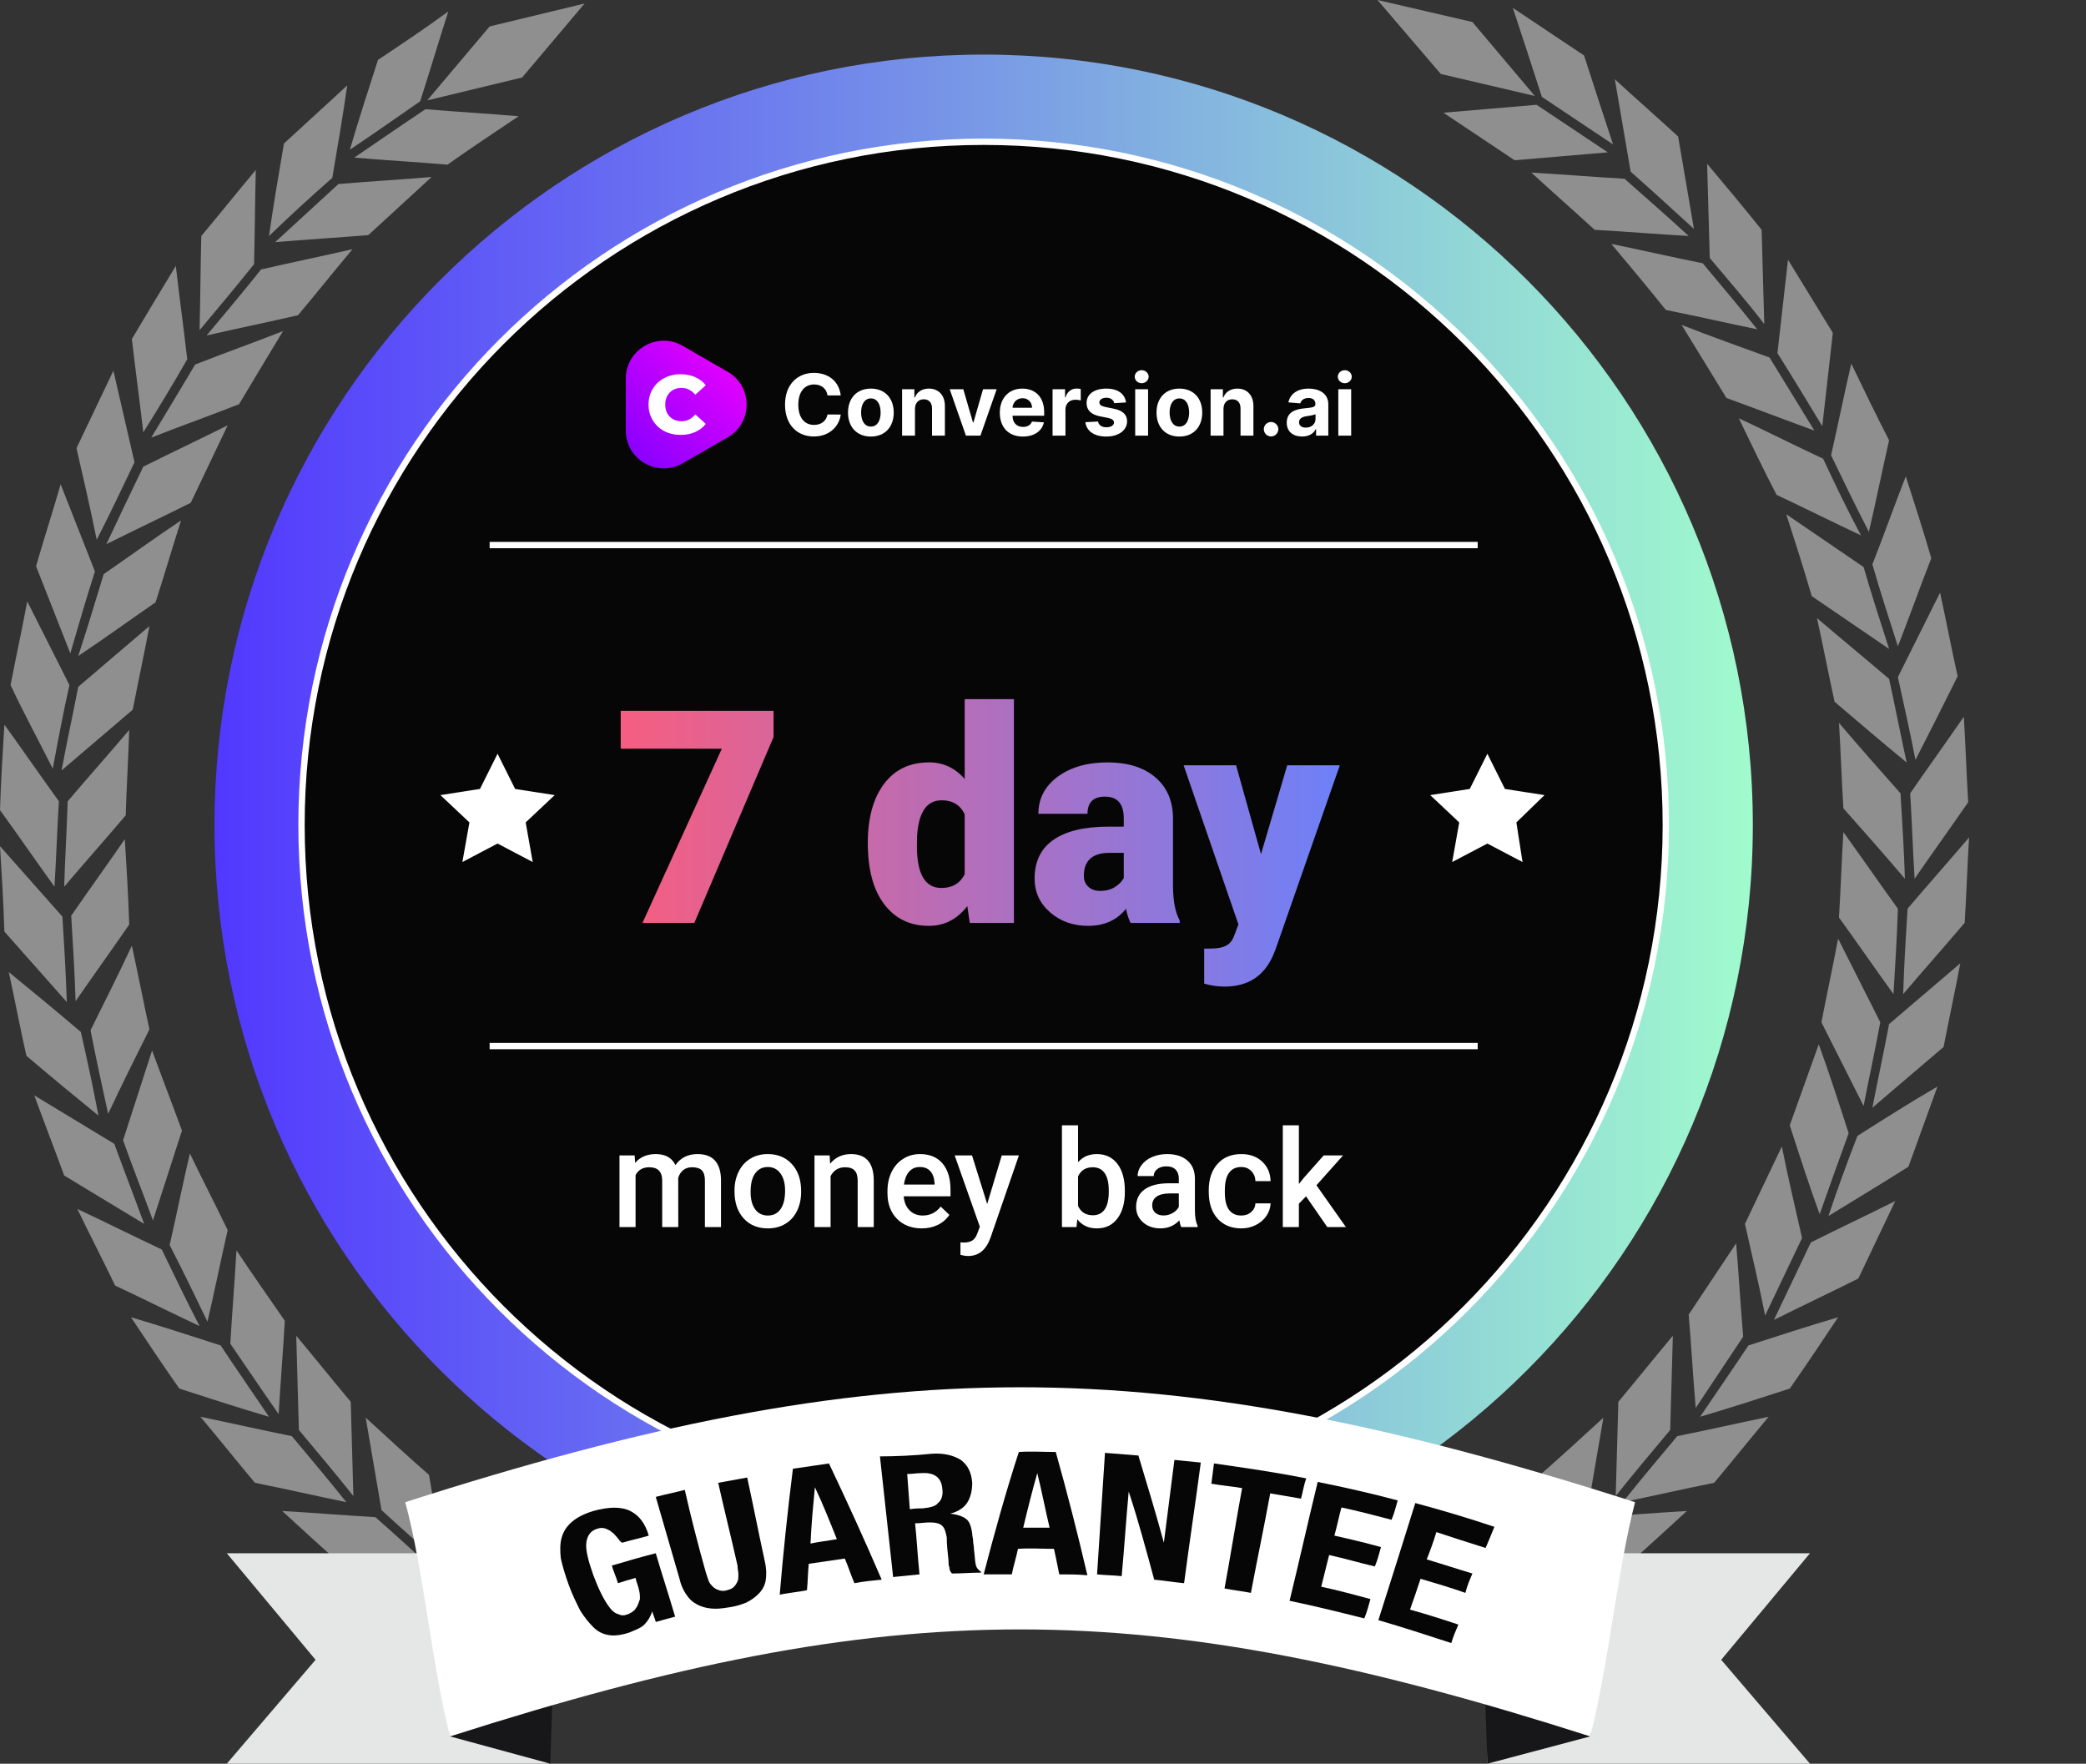 <svg width="330" height="279" viewBox="0 0 330 279" fill="none" xmlns="http://www.w3.org/2000/svg">
<rect x="0" y="0" width="330" height="279" fill="#333333" stroke="none"/>
<g clip-path="url(#clip0)">
<path d="M277.294 130.515C277.294 197.793 222.781 252.395 155.613 252.395C88.445 252.395 33.932 197.793 33.932 130.515C33.932 63.238 88.445 8.636 155.613 8.636C222.781 8.636 277.294 63.238 277.294 130.515Z" fill="url(#paint0_linear)"/>
<path d="M155.613 238.605C215.212 238.605 263.527 190.212 263.527 130.516C263.527 70.819 215.212 22.426 155.613 22.426C96.014 22.426 47.699 70.819 47.699 130.516C47.699 190.212 96.014 238.605 155.613 238.605Z" fill="#060606" stroke="white" stroke-miterlimit="10"/>
<path d="M99 59.899C99 55.287 104.001 52.404 108.001 54.71L115.112 58.81C119.113 61.116 119.113 66.882 115.112 69.188L108.001 73.287C104.001 75.594 99 72.711 99 68.098L99 59.899Z" fill="url(#paint1_linear)"/>
<path d="M107.682 68.797C106.714 68.797 105.843 68.595 105.068 68.191C104.302 67.778 103.7 67.207 103.259 66.477C102.819 65.748 102.599 64.922 102.599 63.999C102.599 63.076 102.819 62.25 103.259 61.52C103.7 60.791 104.302 60.224 105.068 59.82C105.843 59.407 106.714 59.2 107.682 59.2C108.527 59.2 109.288 59.35 109.966 59.649C110.644 59.947 111.207 60.378 111.656 60.941L109.992 62.443C109.394 61.723 108.668 61.362 107.814 61.362C107.312 61.362 106.864 61.472 106.467 61.692C106.08 61.912 105.777 62.224 105.557 62.628C105.345 63.023 105.24 63.48 105.24 63.999C105.24 64.517 105.345 64.979 105.557 65.383C105.777 65.778 106.08 66.086 106.467 66.306C106.864 66.525 107.312 66.635 107.814 66.635C108.668 66.635 109.394 66.275 109.992 65.554L111.656 67.057C111.207 67.62 110.644 68.05 109.966 68.349C109.288 68.648 108.527 68.797 107.682 68.797Z" fill="white"/>
<path d="M133.003 62.549C132.731 60.287 131.019 58.986 128.752 58.986C126.165 58.986 124.189 60.813 124.189 64.017C124.189 67.212 126.131 69.048 128.752 69.048C131.263 69.048 132.779 67.379 133.003 65.576L130.909 65.567C130.713 66.614 129.89 67.217 128.785 67.217C127.298 67.217 126.289 66.112 126.289 64.017C126.289 61.98 127.284 60.818 128.8 60.818C129.933 60.818 130.751 61.473 130.909 62.549H133.003Z" fill="white"/>
<path d="M137.769 69.058C139.998 69.058 141.385 67.532 141.385 65.27C141.385 62.994 139.998 61.473 137.769 61.473C135.54 61.473 134.154 62.994 134.154 65.27C134.154 67.532 135.54 69.058 137.769 69.058ZM137.779 67.48C136.75 67.48 136.224 66.538 136.224 65.256C136.224 63.974 136.75 63.027 137.779 63.027C138.788 63.027 139.314 63.974 139.314 65.256C139.314 66.538 138.788 67.48 137.779 67.48Z" fill="white"/>
<path d="M144.747 64.668C144.751 63.721 145.316 63.166 146.138 63.166C146.956 63.166 147.449 63.702 147.444 64.601V68.914H149.481V64.237C149.481 62.525 148.477 61.473 146.946 61.473C145.856 61.473 145.067 62.009 144.737 62.865H144.651V61.569H142.709V68.914H144.747V64.668Z" fill="white"/>
<path d="M157.672 61.569H155.515L153.995 66.825H153.918L152.392 61.569H150.24L152.808 68.914H155.104L157.672 61.569Z" fill="white"/>
<path d="M161.813 69.058C163.63 69.058 164.854 68.173 165.141 66.81L163.257 66.686C163.051 67.245 162.525 67.537 161.846 67.537C160.827 67.537 160.182 66.863 160.182 65.768V65.763H165.184V65.203C165.184 62.707 163.673 61.473 161.731 61.473C159.57 61.473 158.168 63.008 158.168 65.275C158.168 67.604 159.55 69.058 161.813 69.058ZM160.182 64.5C160.225 63.663 160.861 62.994 161.765 62.994C162.649 62.994 163.262 63.625 163.266 64.5H160.182Z" fill="white"/>
<path d="M166.514 68.914H168.551V64.758C168.551 63.855 169.211 63.233 170.11 63.233C170.392 63.233 170.78 63.281 170.971 63.343V61.535C170.789 61.492 170.536 61.464 170.33 61.464C169.507 61.464 168.833 61.942 168.565 62.85H168.489V61.569H166.514V68.914Z" fill="white"/>
<path d="M178.136 63.663C177.954 62.31 176.864 61.473 175.008 61.473C173.129 61.473 171.89 62.343 171.895 63.759C171.89 64.859 172.584 65.572 174.018 65.859L175.291 66.112C175.931 66.241 176.223 66.475 176.233 66.844C176.223 67.279 175.75 67.59 175.037 67.59C174.31 67.59 173.827 67.279 173.703 66.681L171.699 66.786C171.89 68.192 173.086 69.058 175.032 69.058C176.936 69.058 178.299 68.087 178.303 66.638C178.299 65.576 177.605 64.94 176.18 64.648L174.851 64.381C174.167 64.233 173.913 63.998 173.918 63.644C173.913 63.204 174.411 62.917 175.042 62.917C175.75 62.917 176.17 63.305 176.271 63.778L178.136 63.663Z" fill="white"/>
<path d="M179.586 68.914H181.624V61.569H179.586V68.914ZM180.61 60.622C181.217 60.622 181.714 60.158 181.714 59.589C181.714 59.024 181.217 58.56 180.61 58.56C180.007 58.56 179.51 59.024 179.51 59.589C179.51 60.158 180.007 60.622 180.61 60.622Z" fill="white"/>
<path d="M186.575 69.058C188.803 69.058 190.19 67.532 190.19 65.27C190.19 62.994 188.803 61.473 186.575 61.473C184.346 61.473 182.959 62.994 182.959 65.27C182.959 67.532 184.346 69.058 186.575 69.058ZM186.584 67.48C185.556 67.48 185.03 66.538 185.03 65.256C185.03 63.974 185.556 63.027 186.584 63.027C187.593 63.027 188.119 63.974 188.119 65.256C188.119 66.538 187.593 67.48 186.584 67.48Z" fill="white"/>
<path d="M193.552 64.668C193.557 63.721 194.121 63.166 194.944 63.166C195.762 63.166 196.254 63.702 196.249 64.601V68.914H198.287V64.237C198.287 62.525 197.282 61.473 195.752 61.473C194.662 61.473 193.872 62.009 193.543 62.865H193.456V61.569H191.515V68.914H193.552V64.668Z" fill="white"/>
<path d="M201.083 69.039C201.695 69.039 202.226 68.527 202.231 67.891C202.226 67.264 201.695 66.753 201.083 66.753C200.452 66.753 199.931 67.264 199.935 67.891C199.931 68.527 200.452 69.039 201.083 69.039Z" fill="white"/>
<path d="M205.998 69.053C207.084 69.053 207.787 68.58 208.146 67.896H208.203V68.914H210.135V63.96C210.135 62.209 208.652 61.473 207.017 61.473C205.257 61.473 204.1 62.315 203.817 63.654L205.702 63.807C205.84 63.319 206.276 62.96 207.007 62.96C207.701 62.96 208.098 63.309 208.098 63.912V63.941C208.098 64.414 207.596 64.476 206.319 64.601C204.865 64.735 203.559 65.222 203.559 66.863C203.559 68.317 204.597 69.053 205.998 69.053ZM206.582 67.647C205.955 67.647 205.506 67.355 205.506 66.796C205.506 66.222 205.979 65.94 206.696 65.839C207.141 65.777 207.868 65.672 208.112 65.509V66.289C208.112 67.059 207.476 67.647 206.582 67.647Z" fill="white"/>
<path d="M211.716 68.914H213.753V61.569H211.716V68.914ZM212.739 60.622C213.346 60.622 213.844 60.158 213.844 59.589C213.844 59.024 213.346 58.56 212.739 58.56C212.136 58.56 211.639 59.024 211.639 59.589C211.639 60.158 212.136 60.622 212.739 60.622Z" fill="white"/>
<path d="M78.711 120.353L81.044 125.028L81.16 125.259L81.415 125.299L86.662 126.116L82.818 129.734L82.621 129.919L82.668 130.185L83.603 135.448L78.943 132.998L78.711 132.876L78.478 132.998L73.819 135.448L74.753 130.185L74.8 129.919L74.603 129.734L70.759 126.116L76.006 125.299L76.261 125.259L76.377 125.028L78.711 120.353Z" fill="white" stroke="white"/>
<path d="M235.297 120.353L237.631 125.028L237.746 125.259L238.002 125.299L243.268 126.119L239.538 129.739L239.353 129.919L239.392 130.174L240.213 135.461L235.53 132.998L235.297 132.876L235.065 132.998L230.405 135.448L231.339 130.185L231.387 129.919L231.19 129.734L227.345 126.116L232.593 125.299L232.848 125.259L232.963 125.028L235.297 120.353Z" fill="white" stroke="white"/>
<path d="M77.459 86.221H233.767" stroke="white" stroke-miterlimit="10"/>
<path d="M77.459 165.478H233.767" stroke="white" stroke-miterlimit="10"/>
<path d="M100.399 182.774L100.472 183.958C101.268 183.029 102.358 182.565 103.741 182.565C105.256 182.565 106.293 183.145 106.852 184.304C107.676 183.145 108.835 182.565 110.33 182.565C111.58 182.565 112.509 182.911 113.116 183.602C113.731 184.293 114.045 185.313 114.059 186.661V194.109H111.514V186.734C111.514 186.015 111.356 185.488 111.042 185.152C110.728 184.817 110.208 184.65 109.481 184.65C108.902 184.65 108.427 184.807 108.057 185.121C107.693 185.428 107.439 185.833 107.292 186.336L107.302 194.109H104.757V186.65C104.722 185.317 104.041 184.65 102.714 184.65C101.694 184.65 100.972 185.065 100.546 185.896V194.109H98V182.774H100.399Z" fill="white"/>
<path d="M116.196 188.337C116.196 187.227 116.416 186.228 116.856 185.341C117.296 184.447 117.914 183.763 118.71 183.288C119.506 182.806 120.421 182.565 121.455 182.565C122.984 182.565 124.224 183.057 125.174 184.042C126.13 185.027 126.647 186.333 126.724 187.96L126.735 188.557C126.735 189.674 126.518 190.673 126.085 191.553C125.659 192.433 125.044 193.114 124.241 193.596C123.445 194.078 122.523 194.319 121.476 194.319C119.877 194.319 118.595 193.788 117.631 192.726C116.674 191.658 116.196 190.237 116.196 188.463V188.337ZM118.742 188.557C118.742 189.723 118.983 190.638 119.464 191.302C119.946 191.958 120.617 192.286 121.476 192.286C122.335 192.286 123.002 191.951 123.477 191.281C123.959 190.61 124.199 189.629 124.199 188.337C124.199 187.192 123.952 186.284 123.456 185.613C122.967 184.943 122.3 184.608 121.455 184.608C120.624 184.608 119.964 184.939 119.475 185.603C118.986 186.259 118.742 187.244 118.742 188.557Z" fill="white"/>
<path d="M131.25 182.774L131.323 184.084C132.161 183.071 133.261 182.565 134.623 182.565C136.983 182.565 138.184 183.916 138.226 186.619V194.109H135.681V186.766C135.681 186.046 135.524 185.516 135.209 185.173C134.902 184.824 134.396 184.65 133.69 184.65C132.664 184.65 131.899 185.114 131.396 186.043V194.109H128.851V182.774H131.25Z" fill="white"/>
<path d="M145.821 194.319C144.208 194.319 142.898 193.812 141.893 192.8C140.894 191.78 140.395 190.425 140.395 188.735V188.421C140.395 187.289 140.611 186.28 141.044 185.393C141.484 184.499 142.099 183.805 142.888 183.309C143.677 182.813 144.557 182.565 145.528 182.565C147.071 182.565 148.262 183.057 149.1 184.042C149.945 185.027 150.367 186.42 150.367 188.222V189.248H142.961C143.038 190.184 143.349 190.924 143.894 191.469C144.445 192.014 145.137 192.286 145.968 192.286C147.134 192.286 148.084 191.815 148.817 190.872L150.189 192.182C149.735 192.859 149.128 193.386 148.367 193.763C147.612 194.133 146.764 194.319 145.821 194.319ZM145.517 184.608C144.819 184.608 144.253 184.852 143.82 185.341C143.394 185.83 143.122 186.511 143.003 187.384H147.853V187.195C147.797 186.343 147.57 185.701 147.172 185.268C146.774 184.828 146.223 184.608 145.517 184.608Z" fill="white"/>
<path d="M156.171 190.464L158.476 182.774H161.189L156.684 195.827C155.993 197.734 154.82 198.687 153.164 198.687C152.794 198.687 152.386 198.624 151.939 198.498V196.529L152.421 196.56C153.063 196.56 153.545 196.442 153.866 196.204C154.195 195.974 154.453 195.583 154.641 195.031L155.008 194.057L151.027 182.774H153.772L156.171 190.464Z" fill="white"/>
<path d="M177.95 188.557C177.95 190.317 177.555 191.717 176.766 192.758C175.984 193.798 174.905 194.319 173.529 194.319C172.202 194.319 171.168 193.84 170.428 192.883L170.302 194.109H167.998V178.019H170.543V183.864C171.277 182.998 172.265 182.565 173.508 182.565C174.891 182.565 175.977 183.078 176.766 184.105C177.555 185.131 177.95 186.567 177.95 188.41V188.557ZM175.404 188.337C175.404 187.108 175.188 186.186 174.755 185.571C174.322 184.957 173.693 184.65 172.869 184.65C171.766 184.65 170.99 185.131 170.543 186.095V190.767C170.997 191.752 171.78 192.244 172.89 192.244C173.686 192.244 174.301 191.948 174.734 191.354C175.167 190.76 175.39 189.863 175.404 188.662V188.337Z" fill="white"/>
<path d="M186.864 194.109C186.753 193.893 186.655 193.54 186.571 193.051C185.761 193.896 184.769 194.319 183.596 194.319C182.458 194.319 181.529 193.994 180.81 193.344C180.09 192.695 179.731 191.892 179.731 190.935C179.731 189.727 180.177 188.801 181.071 188.159C181.972 187.509 183.257 187.185 184.926 187.185H186.487V186.441C186.487 185.854 186.323 185.386 185.995 185.037C185.667 184.681 185.167 184.503 184.497 184.503C183.917 184.503 183.442 184.65 183.072 184.943C182.702 185.229 182.517 185.596 182.517 186.043H179.971C179.971 185.421 180.177 184.842 180.59 184.304C181.002 183.759 181.56 183.333 182.266 183.026C182.978 182.719 183.771 182.565 184.644 182.565C185.97 182.565 187.029 182.9 187.818 183.571C188.607 184.234 189.012 185.17 189.033 186.378V191.49C189.033 192.51 189.176 193.323 189.462 193.931V194.109H186.864ZM184.067 192.276C184.57 192.276 185.042 192.154 185.482 191.909C185.929 191.665 186.264 191.337 186.487 190.924V188.787H185.115C184.172 188.787 183.463 188.952 182.988 189.28C182.514 189.608 182.276 190.072 182.276 190.673C182.276 191.162 182.437 191.553 182.758 191.846C183.086 192.133 183.523 192.276 184.067 192.276Z" fill="white"/>
<path d="M196.355 192.286C196.991 192.286 197.518 192.101 197.937 191.731C198.356 191.361 198.58 190.904 198.608 190.359H201.006C200.979 191.064 200.759 191.724 200.346 192.339C199.934 192.946 199.376 193.428 198.67 193.784C197.965 194.14 197.204 194.319 196.387 194.319C194.801 194.319 193.544 193.805 192.616 192.779C191.687 191.752 191.222 190.334 191.222 188.526V188.264C191.222 186.539 191.683 185.159 192.605 184.126C193.527 183.085 194.784 182.565 196.376 182.565C197.724 182.565 198.821 182.96 199.666 183.749C200.518 184.531 200.965 185.561 201.006 186.839H198.608C198.58 186.19 198.356 185.655 197.937 185.236C197.525 184.817 196.998 184.608 196.355 184.608C195.531 184.608 194.896 184.908 194.449 185.509C194.002 186.102 193.775 187.007 193.768 188.222V188.63C193.768 189.859 193.988 190.778 194.428 191.385C194.875 191.986 195.517 192.286 196.355 192.286Z" fill="white"/>
<path d="M206.611 189.248L205.48 190.411V194.109H202.934V178.019H205.48V187.3L206.276 186.305L209.408 182.774H212.467L208.256 187.499L212.917 194.109H209.974L206.611 189.248Z" fill="white"/>
<g opacity="0.67">
<path opacity="0.67" fill-rule="evenodd" clip-rule="evenodd" d="M243.085 16.576C238.217 16.994 233.211 17.412 228.344 17.829C232.098 20.337 235.853 22.844 239.608 25.351C244.475 24.933 249.482 24.515 254.349 24.098C250.594 21.59 246.839 19.083 243.085 16.576Z" fill="white"/>
<path opacity="0.67" fill-rule="evenodd" clip-rule="evenodd" d="M243.919 15.322C242.389 10.586 240.86 5.85 239.33 1.254C243.085 3.761 246.84 6.268 250.594 8.775C252.124 13.511 253.654 18.247 255.183 22.844C251.429 20.337 247.674 17.829 243.919 15.322Z" fill="white"/>
<path opacity="0.67" fill-rule="evenodd" clip-rule="evenodd" d="M256.991 28.276C252.124 27.997 247.118 27.579 242.25 27.301C245.588 30.365 248.925 33.29 252.263 36.355C257.269 36.633 262.136 37.051 267.143 37.33C263.805 34.266 260.468 31.34 256.991 28.276Z" fill="white"/>
<path opacity="0.67" fill-rule="evenodd" clip-rule="evenodd" d="M257.965 27.162C257.13 22.287 256.296 17.411 255.461 12.536C258.799 15.601 262.137 18.526 265.474 21.59C266.308 26.465 267.143 31.34 267.977 36.216C264.779 33.291 261.441 30.226 257.965 27.162Z" fill="white"/>
<path opacity="0.67" fill-rule="evenodd" clip-rule="evenodd" d="M269.368 41.648C264.501 40.673 259.633 39.558 254.905 38.583C257.826 42.066 260.746 45.548 263.527 49.03C268.395 50.005 273.262 51.12 277.99 52.095C275.209 48.612 272.288 45.13 269.368 41.648Z" fill="white"/>
<path opacity="0.67" fill-rule="evenodd" clip-rule="evenodd" d="M270.48 40.812C270.341 35.798 270.202 30.922 270.063 25.908C272.984 29.39 275.904 32.873 278.685 36.355C278.824 41.369 278.963 46.245 279.102 51.259C276.321 47.637 273.401 44.294 270.48 40.812Z" fill="white"/>
<path opacity="0.67" fill-rule="evenodd" clip-rule="evenodd" d="M279.937 56.552C275.348 54.881 270.619 53.209 266.03 51.399C268.394 55.299 270.758 59.06 273.123 62.96C277.712 64.631 282.44 66.442 287.029 68.114C284.665 64.213 282.301 60.453 279.937 56.552Z" fill="white"/>
<path opacity="0.67" fill-rule="evenodd" clip-rule="evenodd" d="M281.188 55.856C281.745 50.98 282.301 45.966 282.857 41.091C285.221 44.991 287.585 48.752 289.95 52.652C289.393 57.527 288.837 62.542 288.281 67.417C285.917 63.517 283.553 59.617 281.188 55.856Z" fill="white"/>
<path opacity="0.67" fill-rule="evenodd" clip-rule="evenodd" d="M288.42 72.571C283.97 70.481 279.52 68.253 275.07 66.163C277.016 70.203 278.963 74.242 281.049 78.281C285.499 80.371 289.949 82.6 294.4 84.689C292.314 80.789 290.367 76.749 288.42 72.571Z" fill="white"/>
<path opacity="0.67" fill-rule="evenodd" clip-rule="evenodd" d="M289.671 72.014C290.784 67.139 291.757 62.263 292.87 57.528C294.817 61.567 296.764 65.606 298.85 69.646C297.737 74.521 296.764 79.396 295.651 84.132C293.565 80.093 291.618 76.053 289.671 72.014Z" fill="white"/>
<path opacity="0.67" fill-rule="evenodd" clip-rule="evenodd" d="M294.817 89.704C290.784 86.918 286.612 84.132 282.579 81.346C283.97 85.664 285.36 89.982 286.612 94.3C290.645 97.086 294.817 99.872 298.85 102.658C297.459 98.34 296.068 94.022 294.817 89.704Z" fill="white"/>
<path opacity="0.67" fill-rule="evenodd" clip-rule="evenodd" d="M296.207 89.285C298.015 84.689 299.684 79.953 301.492 75.356C302.882 79.674 304.273 83.992 305.525 88.31C303.717 92.907 302.048 97.643 300.24 102.24C298.849 97.921 297.459 93.603 296.207 89.285Z" fill="white"/>
<path opacity="0.67" fill-rule="evenodd" clip-rule="evenodd" d="M298.85 107.393C295.095 104.189 291.201 100.986 287.446 97.782C288.42 102.239 289.254 106.557 290.228 111.015C293.982 114.218 297.737 117.422 301.631 120.626C300.657 116.168 299.823 111.85 298.85 107.393Z" fill="white"/>
<path opacity="0.67" fill-rule="evenodd" clip-rule="evenodd" d="M300.24 107.115C302.465 102.658 304.69 98.201 306.915 93.743C307.889 98.201 308.723 102.658 309.697 106.976C307.472 111.433 305.247 115.89 303.022 120.208C302.187 115.89 301.214 111.572 300.24 107.115Z" fill="white"/>
<path opacity="0.67" fill-rule="evenodd" clip-rule="evenodd" d="M300.657 125.501C297.32 121.74 294.121 118.119 290.923 114.358C291.201 118.815 291.34 123.412 291.618 127.869C294.956 131.63 298.154 135.251 301.353 139.012C301.214 134.555 300.936 130.098 300.657 125.501Z" fill="white"/>
<path opacity="0.67" fill-rule="evenodd" clip-rule="evenodd" d="M302.187 125.501C304.968 121.462 307.889 117.422 310.67 113.383C310.948 117.84 311.087 122.437 311.365 126.894C308.584 130.934 305.664 134.973 302.882 139.013C302.604 134.416 302.465 129.959 302.187 125.501Z" fill="white"/>
<path opacity="0.67" fill-rule="evenodd" clip-rule="evenodd" d="M300.24 143.748C297.32 139.709 294.539 135.669 291.618 131.63C291.34 136.087 291.201 140.684 290.923 145.141C293.843 149.181 296.624 153.22 299.545 157.26C299.823 152.663 300.101 148.206 300.24 143.748Z" fill="white"/>
<path opacity="0.67" fill-rule="evenodd" clip-rule="evenodd" d="M301.77 143.748C304.969 139.987 308.306 136.226 311.505 132.466C311.226 136.923 311.087 141.52 310.809 145.977C307.611 149.738 304.273 153.499 301.075 157.259C301.214 152.802 301.492 148.205 301.77 143.748Z" fill="white"/>
<path opacity="0.67" fill-rule="evenodd" clip-rule="evenodd" d="M297.459 161.717C295.234 157.259 293.009 152.941 290.784 148.484C289.949 152.941 288.976 157.399 288.142 161.717C290.367 166.174 292.592 170.492 294.817 174.949C295.651 170.631 296.625 166.174 297.459 161.717Z" fill="white"/>
<path opacity="0.67" fill-rule="evenodd" clip-rule="evenodd" d="M298.849 161.996C302.604 158.792 306.359 155.588 310.114 152.385C309.279 156.842 308.306 161.299 307.471 165.617C303.717 168.821 299.962 172.025 296.207 175.228C297.042 170.91 298.015 166.453 298.849 161.996Z" fill="white"/>
<path opacity="0.67" fill-rule="evenodd" clip-rule="evenodd" d="M292.453 179.267C290.923 174.531 289.393 169.796 287.724 165.199C286.195 169.517 284.665 173.696 283.135 178.014C284.665 182.75 286.195 187.486 287.863 192.082C289.393 187.764 290.923 183.446 292.453 179.267Z" fill="white"/>
<path opacity="0.67" fill-rule="evenodd" clip-rule="evenodd" d="M293.843 179.686C298.015 177.039 302.187 174.392 306.498 171.885C304.968 176.064 303.439 180.382 301.909 184.561C297.737 187.207 293.565 189.715 289.254 192.361C290.645 188.182 292.175 184.004 293.843 179.686Z" fill="white"/>
<path opacity="0.67" fill-rule="evenodd" clip-rule="evenodd" d="M285.082 195.843C283.97 190.968 282.857 186.232 281.884 181.357C279.937 185.396 277.99 189.575 276.043 193.614C277.155 198.489 278.268 203.225 279.241 208.101C281.188 204.061 283.135 199.882 285.082 195.843Z" fill="white"/>
<path opacity="0.67" fill-rule="evenodd" clip-rule="evenodd" d="M286.473 196.54C290.923 194.311 295.373 192.222 299.823 189.993C297.876 194.033 295.929 198.211 293.982 202.251C289.532 204.479 285.082 206.569 280.632 208.797L286.473 196.54Z" fill="white"/>
<path opacity="0.67" fill-rule="evenodd" clip-rule="evenodd" d="M275.765 211.444C275.348 206.568 275.069 201.554 274.652 196.679C272.149 200.44 269.646 204.2 267.143 207.961C267.56 212.836 267.838 217.851 268.255 222.726C270.758 218.965 273.262 215.204 275.765 211.444Z" fill="white"/>
<path opacity="0.67" fill-rule="evenodd" clip-rule="evenodd" d="M276.599 212.837C281.327 211.304 286.056 209.772 290.784 208.379C288.281 212.14 285.778 215.901 283.135 219.662C278.407 221.194 273.679 222.726 268.951 224.119C271.593 220.219 274.096 216.597 276.599 212.837Z" fill="white"/>
<path opacity="0.67" fill-rule="evenodd" clip-rule="evenodd" d="M264.223 226.208C264.362 221.194 264.501 216.319 264.64 211.304C261.719 214.786 258.938 218.269 256.018 221.751C255.879 226.766 255.74 231.641 255.601 236.655C258.382 233.173 261.302 229.691 264.223 226.208Z" fill="white"/>
<path opacity="0.67" fill-rule="evenodd" clip-rule="evenodd" d="M265.335 227.184C270.202 226.209 275.069 225.095 279.798 224.12C276.877 227.602 274.096 231.084 271.176 234.566C266.308 235.541 261.441 236.656 256.713 237.631C259.494 234.148 262.415 230.666 265.335 227.184Z" fill="white"/>
<path opacity="0.67" fill-rule="evenodd" clip-rule="evenodd" d="M251.15 238.884C251.985 234.009 252.819 229.134 253.653 224.259C250.316 227.323 246.978 230.387 243.641 233.313C242.806 238.188 241.972 243.063 241.138 247.938C244.336 244.874 247.813 241.949 251.15 238.884Z" fill="white"/>
<path opacity="0.67" fill-rule="evenodd" clip-rule="evenodd" d="M252.124 239.998C256.991 239.72 261.998 239.302 266.865 239.023C263.527 242.088 260.19 245.152 256.852 248.077C251.985 248.356 246.979 248.774 242.111 249.052C245.449 245.988 248.786 242.923 252.124 239.998Z" fill="white"/>
<path opacity="0.67" fill-rule="evenodd" clip-rule="evenodd" d="M236.549 249.749C238.078 245.013 239.608 240.277 241.138 235.541C237.383 238.048 233.628 240.555 229.874 243.063C228.344 247.799 226.814 252.535 225.284 257.27C229.039 254.902 232.794 252.395 236.549 249.749Z" fill="white"/>
<path opacity="0.67" fill-rule="evenodd" clip-rule="evenodd" d="M237.383 251.002C242.25 251.42 247.257 251.699 252.124 252.117C248.369 254.624 244.614 257.131 240.86 259.638C235.992 259.22 230.986 258.942 226.119 258.524C229.874 256.017 233.628 253.509 237.383 251.002Z" fill="white"/>
<path opacity="0.67" fill-rule="evenodd" clip-rule="evenodd" d="M227.927 11.7L217.914 0L232.933 3.482L242.807 15.183L227.927 11.7Z" fill="white"/>
<path opacity="0.67" fill-rule="evenodd" clip-rule="evenodd" d="M67.307 17.272C72.174 17.69 77.181 17.969 82.048 18.387C78.293 20.894 74.538 23.401 70.784 26.048C65.916 25.63 60.91 25.351 56.043 24.933C59.937 22.287 63.553 19.779 67.307 17.272Z" fill="white"/>
<path opacity="0.67" fill-rule="evenodd" clip-rule="evenodd" d="M66.473 16.019C68.002 11.283 69.393 6.547 70.923 1.811C67.307 4.458 63.553 6.965 59.798 9.472C58.268 14.208 56.738 18.944 55.348 23.68C59.102 21.172 62.857 18.526 66.473 16.019Z" fill="white"/>
<path opacity="0.67" fill-rule="evenodd" clip-rule="evenodd" d="M53.54 29.112C58.407 28.694 63.413 28.415 68.281 27.997C64.943 31.062 61.605 34.126 58.268 37.191C53.262 37.608 48.394 37.887 43.527 38.305C46.865 35.24 50.202 32.176 53.54 29.112Z" fill="white"/>
<path opacity="0.67" fill-rule="evenodd" clip-rule="evenodd" d="M52.566 28.137C53.401 23.261 54.235 18.386 54.931 13.511C51.593 16.575 48.255 19.64 44.918 22.704C44.083 27.579 43.249 32.455 42.554 37.33C45.891 34.126 49.229 31.062 52.566 28.137Z" fill="white"/>
<path opacity="0.67" fill-rule="evenodd" clip-rule="evenodd" d="M41.302 42.623C46.169 41.509 50.898 40.534 55.765 39.42C52.844 42.902 50.063 46.384 47.143 49.867C42.276 50.981 37.547 51.956 32.68 53.07C35.6 49.588 38.521 46.106 41.302 42.623Z" fill="white"/>
<path opacity="0.67" fill-rule="evenodd" clip-rule="evenodd" d="M40.19 41.788C40.329 36.773 40.329 31.898 40.468 26.883C37.547 30.366 34.766 33.848 31.846 37.33C31.707 42.345 31.707 47.22 31.568 52.234C34.488 48.752 37.408 45.27 40.19 41.788Z" fill="white"/>
<path opacity="0.67" fill-rule="evenodd" clip-rule="evenodd" d="M30.872 57.666C35.462 55.856 40.19 54.184 44.779 52.373C42.415 56.273 40.051 60.174 37.826 63.934C33.236 65.745 28.508 67.417 23.919 69.228C26.283 65.327 28.647 61.427 30.872 57.666Z" fill="white"/>
<path opacity="0.67" fill-rule="evenodd" clip-rule="evenodd" d="M29.621 56.83C29.064 51.955 28.369 46.941 27.813 42.066C25.449 45.966 23.085 49.866 20.86 53.627C21.416 58.502 22.111 63.516 22.668 68.392C25.032 64.631 27.396 60.731 29.621 56.83Z" fill="white"/>
<path opacity="0.67" fill-rule="evenodd" clip-rule="evenodd" d="M22.668 73.825C27.118 71.596 31.568 69.507 36.018 67.278C34.071 71.317 32.124 75.496 30.177 79.535C25.727 81.764 21.277 83.853 16.827 86.082C18.774 81.903 20.721 77.864 22.668 73.825Z" fill="white"/>
<path opacity="0.67" fill-rule="evenodd" clip-rule="evenodd" d="M21.277 73.128C20.164 68.252 19.052 63.517 17.939 58.641C15.992 62.681 14.046 66.859 12.099 70.899C13.211 75.774 14.324 80.51 15.297 85.385C17.383 81.346 19.33 77.167 21.277 73.128Z" fill="white"/>
<path opacity="0.67" fill-rule="evenodd" clip-rule="evenodd" d="M16.41 90.818C20.442 88.032 24.475 85.107 28.647 82.321C27.257 86.639 26.005 90.957 24.614 95.275C20.581 98.061 16.549 100.986 12.377 103.772C13.767 99.593 15.019 95.275 16.41 90.818Z" fill="white"/>
<path opacity="0.67" fill-rule="evenodd" clip-rule="evenodd" d="M15.019 90.4C13.211 85.803 11.403 81.207 9.595 76.61C8.344 80.928 6.953 85.246 5.702 89.564C7.51 94.161 9.317 98.757 11.125 103.354C12.377 99.036 13.628 94.718 15.019 90.4Z" fill="white"/>
<path opacity="0.67" fill-rule="evenodd" clip-rule="evenodd" d="M12.377 108.647C16.132 105.443 19.886 102.239 23.641 99.036C22.807 103.493 21.833 107.95 20.999 112.268C17.244 115.472 13.489 118.676 9.735 121.88C10.569 117.422 11.543 112.965 12.377 108.647Z" fill="white"/>
<path opacity="0.67" fill-rule="evenodd" clip-rule="evenodd" d="M10.986 108.369C8.761 103.911 6.536 99.593 4.311 95.136C3.477 99.593 2.503 104.051 1.669 108.369C3.755 112.826 6.119 117.144 8.344 121.601C9.178 117.144 10.013 112.687 10.986 108.369Z" fill="white"/>
<path opacity="0.67" fill-rule="evenodd" clip-rule="evenodd" d="M10.708 126.755C13.906 122.994 17.244 119.233 20.442 115.472C20.303 119.93 20.025 124.526 19.886 128.984C16.688 132.745 13.35 136.505 10.152 140.266C10.291 135.809 10.569 131.212 10.708 126.755Z" fill="white"/>
<path opacity="0.67" fill-rule="evenodd" clip-rule="evenodd" d="M9.317 126.755C6.397 122.716 3.616 118.676 0.695 114.637C0.417 119.094 0.139 123.691 0 128.148C2.92 132.188 5.702 136.227 8.622 140.266C8.9 135.67 9.039 131.212 9.317 126.755Z" fill="white"/>
<path opacity="0.67" fill-rule="evenodd" clip-rule="evenodd" d="M11.264 144.863C14.046 140.824 16.966 136.784 19.747 132.745C20.025 137.202 20.303 141.799 20.442 146.256C17.661 150.295 14.741 154.335 11.96 158.374C11.82 153.917 11.542 149.46 11.264 144.863Z" fill="white"/>
<path opacity="0.67" fill-rule="evenodd" clip-rule="evenodd" d="M9.874 145.002C6.536 141.241 3.338 137.619 0 133.859C0.278 138.316 0.556 142.912 0.695 147.37C4.033 151.131 7.231 154.752 10.569 158.513C10.43 154.056 10.152 149.459 9.874 145.002Z" fill="white"/>
<path opacity="0.67" fill-rule="evenodd" clip-rule="evenodd" d="M14.324 162.971C16.549 158.513 18.774 154.056 20.86 149.599C21.833 154.056 22.668 158.374 23.641 162.831C21.416 167.289 19.191 171.746 17.105 176.203C16.132 171.746 15.158 167.289 14.324 162.971Z" fill="white"/>
<path opacity="0.67" fill-rule="evenodd" clip-rule="evenodd" d="M12.794 163.249C9.039 160.046 5.145 156.842 1.391 153.777C2.364 158.235 3.198 162.692 4.172 167.01C7.927 170.214 11.82 173.417 15.575 176.482C14.741 172.025 13.767 167.567 12.794 163.249Z" fill="white"/>
<path opacity="0.67" fill-rule="evenodd" clip-rule="evenodd" d="M19.469 180.382C20.999 175.646 22.528 170.91 24.058 166.175C25.588 170.353 27.257 174.671 28.786 178.85C27.257 183.586 25.727 188.322 24.197 193.058C22.668 188.879 20.999 184.7 19.469 180.382Z" fill="white"/>
<path opacity="0.67" fill-rule="evenodd" clip-rule="evenodd" d="M18.078 180.939C13.906 178.432 9.596 175.785 5.424 173.278C6.953 177.457 8.622 181.775 10.152 185.954C14.324 188.461 18.635 191.107 22.807 193.615C21.277 189.436 19.608 185.118 18.078 180.939Z" fill="white"/>
<path opacity="0.67" fill-rule="evenodd" clip-rule="evenodd" d="M26.839 196.958C27.952 192.082 28.925 187.207 30.038 182.471C31.985 186.511 34.071 190.55 36.018 194.59C34.905 199.465 33.932 204.34 32.819 209.076C30.872 205.036 28.925 200.997 26.839 196.958Z" fill="white"/>
<path opacity="0.67" fill-rule="evenodd" clip-rule="evenodd" d="M25.588 197.654C21.138 195.565 16.688 193.336 12.238 191.247C14.184 195.286 16.27 199.326 18.217 203.365C22.667 205.455 27.117 207.683 31.567 209.773C29.482 205.733 27.535 201.694 25.588 197.654Z" fill="white"/>
<path opacity="0.67" fill-rule="evenodd" clip-rule="evenodd" d="M36.435 212.558C36.713 207.683 37.13 202.669 37.408 197.793C39.911 201.554 42.554 205.315 45.057 208.937C44.779 213.812 44.361 218.826 44.083 223.701C41.441 219.941 38.938 216.18 36.435 212.558Z" fill="white"/>
<path opacity="0.67" fill-rule="evenodd" clip-rule="evenodd" d="M34.905 212.837C30.177 211.304 25.449 209.772 20.721 208.379C23.224 212.14 25.727 215.901 28.369 219.662C33.097 221.194 37.826 222.726 42.554 224.119C39.912 220.219 37.408 216.597 34.905 212.837Z" fill="white"/>
<path opacity="0.67" fill-rule="evenodd" clip-rule="evenodd" d="M47.282 226.208C47.143 221.194 47.004 216.319 46.865 211.304C49.785 214.786 52.566 218.269 55.487 221.751C55.626 226.766 55.765 231.641 55.904 236.655C53.123 233.173 50.202 229.691 47.282 226.208Z" fill="white"/>
<path opacity="0.67" fill-rule="evenodd" clip-rule="evenodd" d="M46.169 227.184C41.302 226.209 36.435 225.095 31.707 224.12C34.627 227.602 37.408 231.084 40.329 234.566C45.196 235.541 50.063 236.656 54.791 237.631C52.01 234.148 49.09 230.666 46.169 227.184Z" fill="white"/>
<path opacity="0.67" fill-rule="evenodd" clip-rule="evenodd" d="M60.354 238.884C59.52 234.009 58.685 229.134 57.851 224.259C61.188 227.323 64.526 230.387 67.864 233.313C68.698 238.188 69.532 243.063 70.367 247.938C67.029 244.874 63.691 241.949 60.354 238.884Z" fill="white"/>
<path opacity="0.67" fill-rule="evenodd" clip-rule="evenodd" d="M59.38 239.998C54.513 239.72 49.507 239.302 44.64 239.023C47.977 242.088 51.315 245.152 54.652 248.077C59.52 248.356 64.526 248.774 69.393 249.052C66.056 245.988 62.718 242.923 59.38 239.998Z" fill="white"/>
<path opacity="0.67" fill-rule="evenodd" clip-rule="evenodd" d="M74.956 249.749C73.426 245.013 71.896 240.277 70.367 235.541C74.121 238.048 77.876 240.555 81.631 243.063C83.161 247.799 84.69 252.535 86.22 257.27C82.465 254.902 78.711 252.395 74.956 249.749Z" fill="white"/>
<path opacity="0.67" fill-rule="evenodd" clip-rule="evenodd" d="M74.121 251.002C69.254 251.42 64.248 251.699 59.381 252.117C63.135 254.624 66.89 257.131 70.645 259.638C75.512 259.22 80.518 258.942 85.386 258.524C81.631 256.017 77.876 253.509 74.121 251.002Z" fill="white"/>
<path opacity="0.67" fill-rule="evenodd" clip-rule="evenodd" d="M82.604 12.258L92.478 0.557L77.459 4.179L67.585 15.879L82.604 12.258Z" fill="white"/>
</g>
<path d="M86.915 279H35.879L49.924 262.564L35.879 245.71H86.915V279Z" fill="#E5E6E6"/>
<path d="M235.297 279H286.334L272.288 262.564L286.334 245.71H235.297V279Z" fill="#E5E6E6"/>
<path d="M235.297 279L251.568 274.682L258.243 237.77L234.463 254.345L235.297 279Z" fill="#17171A"/>
<path d="M87.054 279L71.201 274.682L65.916 237.63L87.889 253.927L87.054 279Z" fill="#17171A"/>
<path d="M251.568 274.682C181.062 252.117 141.707 252.117 71.201 274.682C68.42 264.096 67.029 248.356 64.109 237.631C139.621 213.394 183.148 213.394 258.66 237.631C255.879 248.356 254.349 264.096 251.568 274.682Z" fill="white"/>
<path d="M97.623 243.202C97.345 242.923 97.206 242.645 96.789 242.366C96.511 242.088 96.094 241.948 95.816 241.809C95.398 241.67 94.981 241.67 94.564 241.809C93.451 242.088 92.895 242.923 92.756 244.038C92.617 245.152 93.034 246.824 93.869 249.192C94.286 250.306 94.703 251.281 95.12 252.117C95.537 252.952 95.954 253.649 96.372 254.206C96.789 254.763 97.206 255.181 97.762 255.32C98.319 255.599 98.736 255.599 99.431 255.32C99.709 255.181 99.987 255.042 100.126 254.903C100.405 254.763 100.544 254.485 100.822 254.067C100.961 253.788 101.1 253.37 101.239 252.952C101.239 252.535 101.239 252.117 101.1 251.56C100.961 250.863 100.683 250.306 100.544 249.609C99.57 249.888 98.597 250.167 97.762 250.445C97.484 249.47 97.067 248.634 96.789 247.659C99.153 246.963 101.517 246.266 103.742 245.709C104.716 249.052 105.828 252.395 106.802 255.738C105.828 256.017 104.716 256.295 103.742 256.574C103.603 256.017 103.325 255.46 103.186 254.903C102.908 255.738 102.491 256.435 101.934 256.992C101.378 257.549 100.544 257.828 99.57 258.245C98.319 258.663 97.206 258.803 96.372 258.663C95.398 258.524 94.564 258.106 93.869 257.41C93.173 256.713 92.478 255.878 91.783 254.763C91.226 253.649 90.531 252.256 89.975 250.724C89.418 249.192 89.001 247.799 88.723 246.545C88.584 245.291 88.584 244.177 88.862 243.202C89.14 242.227 89.697 241.391 90.531 240.695C91.365 239.998 92.478 239.441 93.869 239.023C96.372 238.327 98.319 238.327 99.709 239.023C101.1 239.72 102.073 240.973 102.63 242.923C101.239 243.341 99.848 243.62 98.458 244.038C98.04 243.898 97.901 243.481 97.623 243.202Z" fill="#060606"/>
<path d="M111.669 248.774C111.808 249.192 111.947 249.61 112.086 250.028C112.225 250.446 112.503 250.724 112.781 251.003C113.06 251.281 113.338 251.421 113.755 251.56C114.172 251.699 114.589 251.699 115.006 251.56C115.563 251.421 115.841 251.281 116.119 251.003C116.397 250.724 116.536 250.446 116.675 250.167C116.814 249.888 116.814 249.471 116.814 249.053C116.814 248.635 116.675 248.217 116.675 247.66C115.702 243.342 114.589 238.884 113.616 234.566C115.145 234.288 116.675 234.009 118.205 233.731C119.178 238.188 120.013 242.506 120.986 246.963C121.264 248.217 121.264 249.192 121.125 250.028C120.986 250.864 120.569 251.56 120.013 252.117C119.456 252.674 118.9 253.092 118.066 253.51C117.371 253.789 116.536 254.067 115.702 254.206C114.867 254.346 114.033 254.485 113.199 254.485C112.364 254.485 111.53 254.346 110.834 254.067C110.139 253.789 109.444 253.371 108.888 252.674C108.331 251.978 107.775 251.003 107.497 249.749C106.245 245.431 104.994 241.113 103.742 236.795C105.272 236.377 106.802 236.099 108.331 235.681C109.305 239.999 110.417 244.317 111.669 248.774Z" fill="#060606"/>
<path d="M131.138 231.501C134.058 237.63 136.84 243.759 139.482 249.888C138.091 250.027 136.561 250.166 135.171 250.445C134.615 249.191 134.197 247.799 133.641 246.545C131.694 246.823 129.886 247.102 127.939 247.381C127.8 248.774 127.8 250.166 127.661 251.559C126.271 251.838 124.741 251.977 123.35 252.256C123.907 245.57 124.602 239.023 125.436 232.337C127.383 232.059 129.33 231.78 131.138 231.501ZM132.39 243.481C131.277 240.695 130.165 237.909 128.913 235.262C128.635 238.187 128.357 241.113 128.218 244.177C129.469 243.898 130.86 243.759 132.39 243.481Z" fill="#060606"/>
<path d="M147.408 229.969C149.355 229.83 150.885 230.248 151.998 230.944C153.11 231.78 153.666 232.894 153.805 234.566C153.805 235.82 153.527 236.934 152.971 237.77C152.415 238.605 151.441 239.163 150.329 239.441C151.441 239.58 152.276 239.859 152.832 240.277C153.388 240.695 153.666 241.53 153.805 242.645C153.805 243.063 153.944 243.341 153.944 243.759C153.944 244.177 154.084 244.595 154.084 245.152C154.223 246.127 154.223 246.963 154.362 247.52C154.501 248.077 154.779 248.356 155.196 248.634V248.774C153.666 248.774 152.137 248.913 150.607 248.913C150.329 248.634 150.19 248.356 150.19 247.938C150.051 247.659 150.051 247.241 150.051 246.824C149.912 245.57 149.773 244.316 149.773 243.202C149.633 242.506 149.494 241.809 149.077 241.391C148.66 240.973 147.965 240.834 147.13 240.834C146.296 240.834 145.601 240.973 144.766 240.973C145.044 243.62 145.183 246.406 145.462 249.052C144.071 249.191 142.68 249.331 141.29 249.47C140.594 243.063 139.899 236.655 139.204 230.387C141.707 230.387 144.627 230.248 147.408 229.969ZM146.018 238.605C147.13 238.466 147.965 238.327 148.382 237.77C148.938 237.352 149.216 236.516 149.077 235.541C148.938 233.73 147.826 232.894 145.74 233.034C145.044 233.034 144.349 233.173 143.515 233.173C143.654 234.984 143.793 236.934 143.932 238.745C144.766 238.605 145.462 238.605 146.018 238.605Z" fill="#060606"/>
<path d="M167.017 229.691C168.824 236.098 170.493 242.645 172.023 249.192C170.493 249.052 169.103 249.052 167.573 249.052C167.295 247.66 167.017 246.267 166.738 245.013C164.792 245.013 162.984 244.874 161.037 245.013C160.759 246.406 160.341 247.66 160.063 249.052C158.534 249.052 157.143 249.052 155.613 249.052C157.282 242.645 159.09 236.098 161.176 229.691C163.123 229.552 165.07 229.691 167.017 229.691ZM166.043 241.67C165.348 238.745 164.792 235.82 164.096 233.034C163.262 235.959 162.567 238.745 161.871 241.67C163.262 241.67 164.652 241.67 166.043 241.67Z" fill="#060606"/>
<path d="M184.121 244.038C184.678 239.72 185.234 235.263 185.79 230.945C187.181 231.084 188.571 231.223 189.962 231.363C189.128 237.77 188.154 244.038 187.32 250.445C185.79 250.306 184.121 250.028 182.592 249.888C181.34 245.292 180.089 240.556 178.559 235.959C178.142 240.416 177.863 244.874 177.446 249.331C176.195 249.192 174.943 249.192 173.552 249.052C173.97 242.645 174.387 236.238 174.804 229.83C176.612 229.97 178.42 230.109 180.089 230.248C181.479 234.845 182.87 239.441 184.121 244.038Z" fill="#060606"/>
<path d="M205.815 237.073C204.147 236.795 202.617 236.516 200.948 236.237C199.975 241.53 198.862 246.823 197.889 251.977C196.498 251.699 195.107 251.559 193.717 251.281C194.69 245.988 195.525 240.695 196.498 235.402C194.829 235.123 193.161 234.984 191.631 234.705C191.77 233.591 191.909 232.616 192.048 231.501C196.915 232.198 201.783 232.894 206.65 233.869C206.233 234.984 206.094 236.098 205.815 237.073Z" fill="#060606"/>
<path d="M220.139 240.417C217.497 239.72 214.855 239.024 212.212 238.467C211.795 239.999 211.517 241.392 211.1 242.924C213.603 243.481 215.967 244.038 218.47 244.735C218.192 245.71 217.914 246.824 217.497 247.799C215.133 247.242 212.769 246.546 210.265 245.988C209.848 247.66 209.431 249.331 209.014 251.003C211.656 251.56 214.159 252.256 216.801 252.953C216.523 253.928 216.245 255.042 215.828 256.017C211.934 255.042 208.04 254.067 204.008 253.232C205.537 246.963 206.928 240.695 208.458 234.427C212.63 235.263 216.941 236.238 221.113 237.352C220.834 238.327 220.556 239.442 220.139 240.417Z" fill="#060606"/>
<path d="M235.019 244.873C232.377 244.038 229.735 243.202 227.231 242.366C226.814 243.759 226.258 245.291 225.702 246.684C228.066 247.381 230.569 248.216 232.933 248.913C232.516 249.888 232.099 250.863 231.821 251.977C229.457 251.141 227.092 250.445 224.728 249.749C224.172 251.42 223.616 253.092 223.06 254.624C225.563 255.32 228.205 256.156 230.708 256.992C230.291 257.967 229.874 258.942 229.596 259.917C225.702 258.663 221.947 257.41 218.053 256.295C220 250.166 221.947 244.038 223.894 237.77C228.066 238.884 232.238 240.137 236.41 241.53C235.853 242.923 235.436 243.898 235.019 244.873Z" fill="#060606"/>
<path d="M122.374 116.593L109.837 146H101.632L114.193 118.437H98.198V112.445H122.374V116.593ZM137.285 133.348C137.285 129.399 138.138 126.288 139.843 124.014C141.548 121.74 143.93 120.603 146.987 120.603C149.215 120.603 151.09 121.479 152.611 123.23V110.601H160.4V146H153.417L153.026 143.327C151.428 145.416 149.4 146.461 146.941 146.461C143.976 146.461 141.625 145.324 139.889 143.05C138.153 140.776 137.285 137.542 137.285 133.348ZM145.052 133.832C145.052 138.256 146.342 140.469 148.923 140.469C150.644 140.469 151.873 139.747 152.611 138.303V128.807C151.904 127.333 150.69 126.595 148.969 126.595C146.573 126.595 145.274 128.531 145.075 132.403L145.052 133.832ZM178.86 146C178.584 145.493 178.338 144.748 178.123 143.765C176.694 145.562 174.697 146.461 172.131 146.461C169.78 146.461 167.783 145.754 166.139 144.341C164.495 142.912 163.673 141.122 163.673 138.971C163.673 136.267 164.672 134.223 166.669 132.841C168.666 131.458 171.57 130.766 175.38 130.766H177.777V129.453C177.777 127.163 176.786 126.019 174.804 126.019C172.961 126.019 172.039 126.925 172.039 128.738H164.272C164.272 126.326 165.294 124.367 167.337 122.862C169.396 121.356 172.016 120.603 175.196 120.603C178.376 120.603 180.888 121.379 182.732 122.931C184.576 124.482 185.521 126.61 185.567 129.314V140.354C185.598 142.643 185.951 144.394 186.627 145.608V146H178.86ZM173.998 140.93C174.966 140.93 175.765 140.722 176.394 140.308C177.04 139.893 177.501 139.424 177.777 138.902V134.915H175.519C172.815 134.915 171.463 136.129 171.463 138.556C171.463 139.263 171.701 139.839 172.177 140.285C172.653 140.715 173.26 140.93 173.998 140.93ZM199.487 135.122L203.635 121.064H211.955L201.791 150.171L201.354 151.232C199.909 154.458 197.359 156.071 193.702 156.071C192.688 156.071 191.62 155.918 190.499 155.61V150.056H191.513C192.604 150.056 193.433 149.895 194.002 149.572C194.586 149.265 195.016 148.704 195.292 147.89L195.915 146.23L187.249 121.064H195.546L199.487 135.122Z" fill="url(#paint2_linear)"/>
</g>
<defs>
<linearGradient id="paint0_linear" x1="33.932" y1="130.515" x2="277.294" y2="130.515" gradientUnits="userSpaceOnUse">
<stop stop-color="#5238FF"/>
<stop offset="1" stop-color="#A0FBCD"/>
</linearGradient>
<linearGradient id="paint1_linear" x1="98.967" y1="74.098" x2="115.037" y2="58.005" gradientUnits="userSpaceOnUse">
<stop stop-color="#7F00FF"/>
<stop offset="1" stop-color="#E100FF"/>
</linearGradient>
<linearGradient id="paint2_linear" x1="97" y1="129.5" x2="213.6" y2="129.5" gradientUnits="userSpaceOnUse">
<stop stop-color="#F85D7F"/>
<stop offset="1" stop-color="#6B81FA"/>
</linearGradient>
<clipPath id="clip0">
<rect width="330" height="279" fill="white"/>
</clipPath>
</defs>
</svg>
